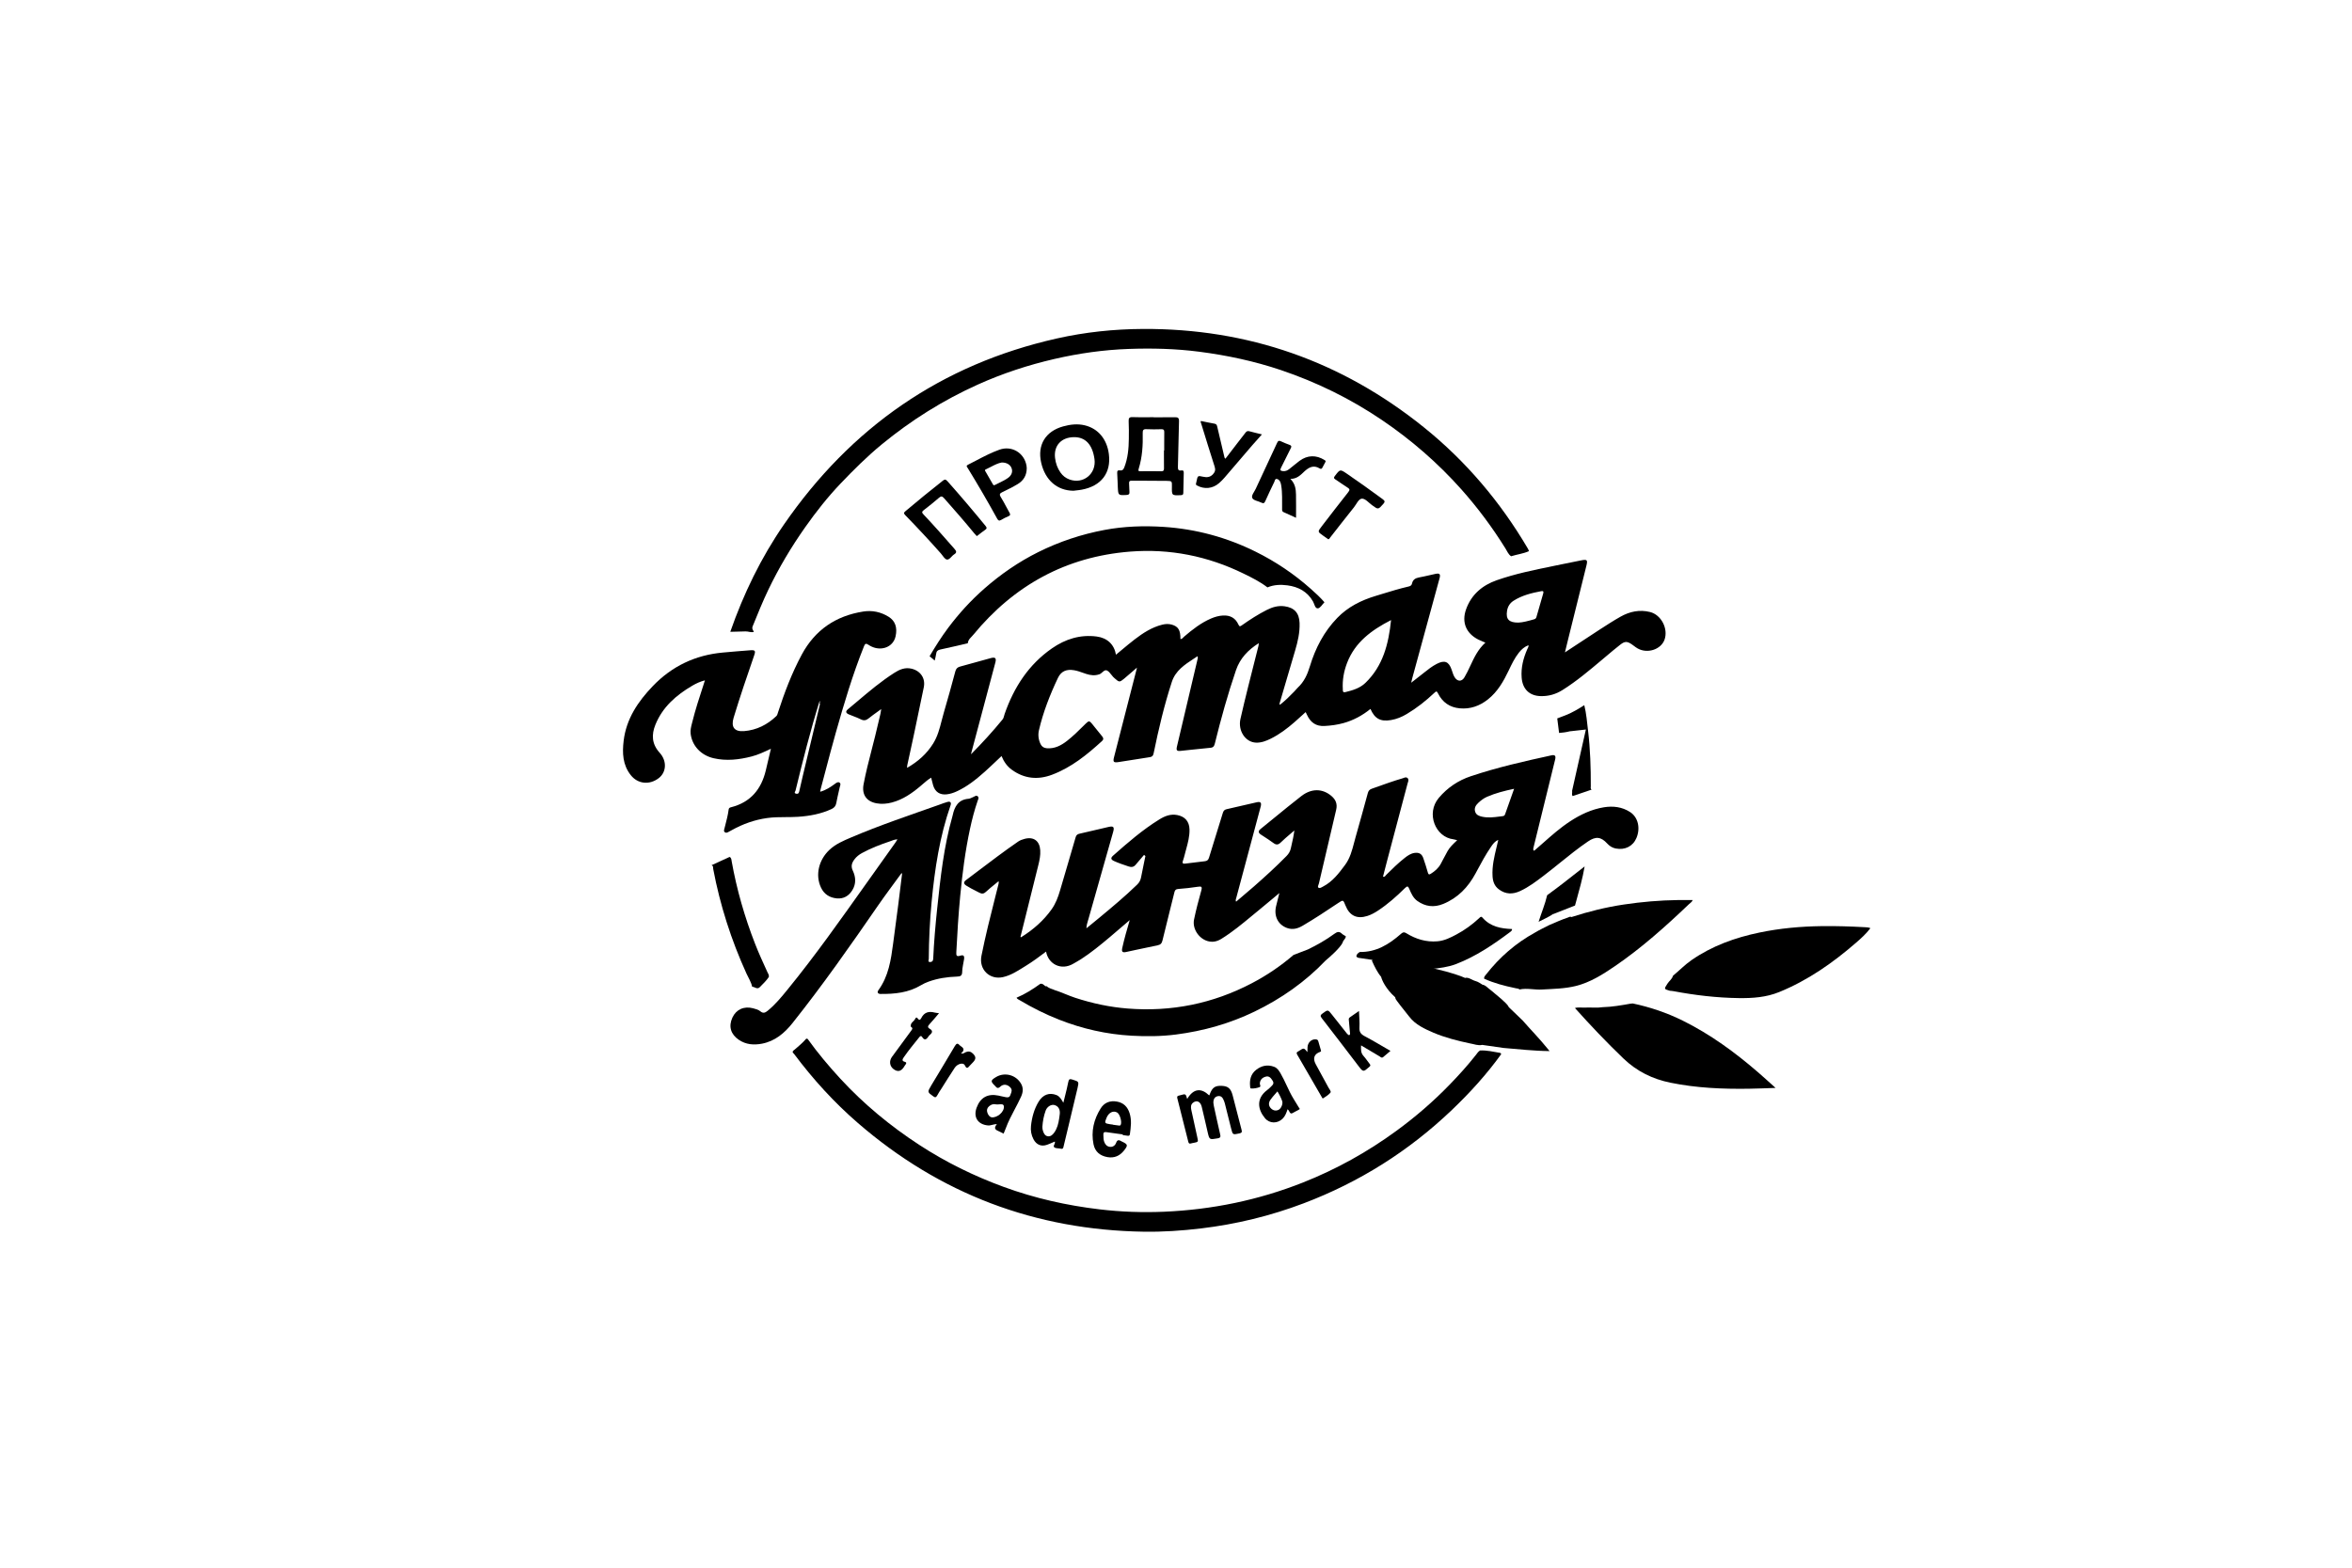 <svg fill="none" viewBox="0 0 336 224" xmlns="http://www.w3.org/2000/svg"><g fill="#000"><path d="m107.698 90.282c-.404.137-.788-.079-1.189-.063-.727.03-1.455.038-2.183.057 1.897-5.439 4.391-10.586 7.664-15.329 9.576-13.879 22.489-22.876 38.985-26.584 4.047-.91 8.152-1.34 12.301-1.362 15.019-.076 28.386 4.614 40.089 14.018 6.044 4.856 10.98 10.696 14.912 17.383.064.108.1.232.149.348-.815.366-1.709.463-2.553.73-.4-.269-.563-.718-.801-1.101-1.861-2.997-3.958-5.818-6.301-8.45-3.366-3.78-7.159-7.075-11.35-9.914-4.487-3.04-9.305-5.404-14.433-7.136-3.794-1.279-7.69-2.108-11.661-2.623-3.371-.437-6.753-.519-10.134-.397-3.551.128-7.068.626-10.537 1.426-3.776.87-7.442 2.075-10.976 3.667-4.953 2.234-9.517 5.093-13.715 8.545-2.099 1.727-4.021 3.638-5.89 5.6-1.846 1.937-3.503 4.043-5.046 6.232-1.998 2.837-3.768 5.811-5.27 8.942-.817 1.704-1.521 3.453-2.231 5.204-.153.372.053.554.17.808z"/><path d="m214.463 150.618c-2.086 2.893-4.473 5.52-7.048 7.978-6.158 5.879-13.222 10.325-21.176 13.34-4.738 1.797-9.627 2.988-14.661 3.589-2.713.324-5.433.509-8.161.468-15.49-.239-29.132-5.379-40.865-15.536-3.393-2.937-6.396-6.236-9.085-9.829-.066-.087-.145-.163-.218-.244-.049-.238.157-.31.285-.423.506-.449 1.038-.868 1.489-1.377.087-.097.175-.262.358-.133 1.433 1.999 3.007 3.875 4.674 5.684 3.349 3.632 7.124 6.748 11.25 9.441 3.788 2.472 7.822 4.457 12.072 6.012 4.444 1.628 9.023 2.658 13.712 3.212 3.058.362 6.134.471 9.206.339 6.838-.293 13.466-1.65 19.841-4.174 4.776-1.891 9.229-4.368 13.375-7.403 2.712-1.984 5.246-4.173 7.584-6.586 1.313-1.354 2.581-2.752 3.747-4.239.18-.229.333-.486.596-.638.965-.049 1.897.183 2.837.337.089.012.148.095.188.182z"/><path d="m216.405 141.176c-1.499-.312-2.976-.695-4.377-1.332-.058-.276.142-.442.282-.621 1.918-2.45 4.218-4.456 6.948-5.957.673-.402 1.377-.739 2.075-1.092.875-.369 1.739-.769 2.643-1.067.166-.055.325-.191.517-.073 2.439-.791 4.918-1.405 7.456-1.786 2.573-.386 5.157-.609 7.758-.644.689-.01 1.379-.002 2.108-.002-.104.284-.355.42-.54.597-3.343 3.188-6.779 6.265-10.604 8.873-1.727 1.177-3.498 2.301-5.554 2.811-1.569.389-3.188.412-4.795.502-1.079.078-2.158-.234-3.239-.006-.192-.179-.456-.122-.678-.203z"/><path d="m238.542 141.565c-.851-.252-.828-.239-.346-.999.25-.395.672-.666.8-1.142.889-.734 1.688-1.569 2.639-2.23 2.939-2.041 6.226-3.22 9.694-3.942 2.945-.614 5.928-.883 8.937-.922 2.052-.028 4.096.042 6.144.154.253.014.509.011.789.14-.607.806-1.34 1.461-2.082 2.104-3.311 2.869-6.863 5.359-10.951 7.023-1.86.757-3.79.888-5.761.862-3.137-.041-6.238-.406-9.317-.986-.18-.036-.365-.043-.546-.062z"/><path d="m228.973 143.91c1.337-.035 2.65-.269 3.961-.5.106-.018.216-.019.324-.03 2.478.524 4.857 1.328 7.13 2.453 3.95 1.954 7.471 4.533 10.791 7.405.796.688 1.57 1.4 2.474 2.209-1.391.044-2.608.1-3.826.117-3.756.054-7.495-.105-11.192-.862-2.57-.527-4.802-1.622-6.724-3.466-2.407-2.31-4.697-4.722-6.919-7.204.477-.144.965-.04 1.446-.064.843-.043 1.692.074 2.535-.058z"/><path d="m210.788 140.178c-.509-.138-1.023-.594-1.486-.444-1.234-.578-5.562-1.934-13.002-2.734-.069.06-.3.076-.3.3.331.748.771 1.65 1.302 2.27.11.477.666 1.73 2.014 2.93.015.235.164.4.292.577.537.74 1.134 1.43 1.688 2.157.451.592 1.007 1.054 1.645 1.425.6.349 1.227.647 1.867.914 1.674.699 3.424 1.142 5.192 1.517.581.088 1.142.352 1.75.211l3.034.435c2.157.171 4.309.431 6.582.449-.152-.188-.242-.296-.329-.404-1.113-1.382-2.362-2.645-3.526-3.98l-1.961-1.886c-.245-.498-.707-.798-1.08-1.18-.609-.49-1.182-1.021-1.802-1.493-.27-.205-.496-.49-.866-.533-.326-.2-.639-.43-1.014-.531z"/><path d="m109.833 139.597c-.366.542-.834.992-1.292 1.453-.382.385-.722-.067-1.085-.052-.148-.682-.532-1.264-.816-1.888-2.179-4.789-3.772-9.762-4.751-14.934-.035-.186.049-.466-.25-.545.864-.396 1.727-.793 2.59-1.188.262.124.253.388.294.612.723 4.046 1.854 7.976 3.346 11.801.532 1.364 1.142 2.692 1.75 4.023.104.228.276.438.214.718z"/><path d="m227.377 112.825c-.901.307-1.802.614-2.703.921-.21-.229-.021-.506-.088-.752.651-2.897 1.303-5.796 1.968-8.755-.808.09-1.562.174-2.315.256-.366-.429-.238-.977-.343-1.468-.061-.284-.098-.574-.167-.858.918-.374 1.767-.878 2.599-1.411.301 1.209.395 2.449.542 3.679.311 2.62.396 5.251.388 7.886.002.171-.08.375.119.502z"/><path d="m224.999 129.39c-1.058.415-2.117.832-3.175 1.247-.136-.42.088-.785.209-1.153.318-.983.57-1.984.873-2.972 1.157-.904 2.313-1.809 3.47-2.713-.289 1.719-.773 3.389-1.231 5.066-.048.175-.097.349-.146.525z"/><path d="m181.065 83.931c-1.047-.809-2.227-1.394-3.407-1.971-5.125-2.508-10.553-3.592-16.225-3.143-9.159.725-16.586 4.829-22.406 11.903-.296.36-.73.653-.768 1.189-1.305.302-2.606.621-3.917.895-.384.079-.565.235-.606.621-.032.302-.127.597-.208.96-.268-.229-.498-.424-.728-.621.817-1.385 1.674-2.744 2.637-4.034 1.537-2.056 3.256-3.937 5.186-5.63 2.348-2.059 4.896-3.817 7.692-5.209 3.009-1.499 6.172-2.551 9.474-3.171 2.799-.527 5.639-.618 8.464-.434 4.596.301 8.985 1.492 13.12 3.54 2.86 1.417 5.49 3.185 7.88 5.311.684.609 1.36 1.22 1.953 1.919-.31.308-.601.841-.933.869-.42.035-.491-.617-.694-.973-.814-1.434-2.107-2.107-3.659-2.314-.955-.127-1.932-.099-2.855.292z"/><path d="m222.726 104.728c-.087-.692-.175-1.385-.262-2.077.422-.16.845-.32 1.268-.482.264.012.247.223.27.394.084.644.16 1.288.24 1.932-.499.13-1.005.193-1.516.233z"/><path d="m203.888 138.368c-.307-.001-1.328 1.223-.888.632-.343-1.017-.607.605-1-.531-.556.794-1.011-.182-1.5.531-.668.974-.902-.923-1.939-1.487-.318-.172-.77.207-1.061-.013-.192-.144-.352-.235-.5 0-.117.189-.092-.216-.358-.257-.864-.133-1.73-.252-2.594-.388-.098-.015-.183-.105-.275-.161-.003-.348.229-.522.496-.669 2.331.037 4.157-1.092 5.829-2.556.271-.238.428-.354.817-.116 1.351.829 2.817 1.287 4.433 1.147.996-.086 1.857-.521 2.712-.976 1.186-.629 2.261-1.418 3.245-2.331.148-.137.267-.319.482-.072 1.118 1.287 2.624 1.568 4.217 1.622.021.219-.138.328-.282.436-2.407 1.806-4.889 3.481-7.718 4.574-1.159.447-2.377.573-3.593.716-.177.023-.368.032-.523-.101z"/><path d="m219.799 131.712c.395-1.271.924-2.496 1.223-3.799.628-.467 1.254-.934 1.883-1.401.192.165.051.339.004.499-.357 1.209-.722 2.417-1.085 3.624-.641.425-1.348.724-2.025 1.077z"/><path d="m139.544 76.603c-.129-.142-.257-.269-.371-.408-1.394-1.702-2.842-3.354-4.299-5.001-.264-.298-.419-.344-.735-.067-.703.615-1.434 1.195-2.175 1.765-.298.229-.278.36-.026.624 1.512 1.594 2.96 3.247 4.408 4.901.282.322.386.536-.042.8-.369.228-.651.788-1.029.734-.324-.046-.586-.556-.863-.87-1.65-1.867-3.351-3.687-5.089-5.472-.256-.263-.207-.369.037-.577 1.75-1.476 3.521-2.927 5.322-4.34.269-.212.416-.22.657.052 1.864 2.093 3.677 4.231 5.451 6.398.229.279.189.406-.082.588-.321.212-.615.463-.921.695-.072.057-.145.108-.243.179z"/><path d="m184.342 68.429c.691.693.784 1.458.8 2.23.025 1.096.006 2.194.006 3.325-.568-.256-1.179-.53-1.789-.811-.259-.119-.198-.366-.201-.58-.017-1.081.051-2.165-.13-3.238-.027-.162-.062-.325-.125-.475-.096-.231-.285-.421-.521-.447-.252-.028-.261.263-.34.429-.438.907-.874 1.814-1.282 2.733-.133.301-.259.38-.566.223-.436-.224-1.1-.296-1.285-.638-.197-.369.278-.888.48-1.33 1.009-2.194 2.048-4.374 3.054-6.569.144-.316.277-.353.562-.22.396.185.804.354 1.215.502.265.096.317.208.183.469-.476.928-.919 1.873-1.396 2.8-.174.337-.095.444.263.484.36.04.647-.086.912-.295.488-.385.96-.792 1.459-1.165 1.129-.843 2.396-.873 3.582-.121.128.081.206.131.115.29-.154.27-.298.546-.441.823-.092.174-.224.172-.366.086-.902-.554-1.588-.142-2.247.479-.514.49-1.021 1.014-1.942 1.015z"/><path d="m171.565 60.153c.643.13 1.297.275 1.958.389.285.049.325.244.377.461.331 1.406.665 2.812.994 4.218.026.107.03.218.166.322.552-.721 1.104-1.443 1.659-2.162.402-.522.818-1.034 1.211-1.563.154-.208.313-.264.561-.195.563.156 1.133.285 1.785.447-.478.537-.931 1.029-1.367 1.537-1.325 1.542-2.64 3.091-3.968 4.63-.25.29-.523.566-.812.815-.907.777-2.08.885-3.122.321-.136-.073-.194-.148-.141-.301.035-.102.049-.214.072-.321.163-.798.165-.803.945-.63.532.118.999.076 1.404-.363.306-.333.377-.641.235-1.079-.662-2.053-1.291-4.117-1.929-6.178-.03-.098-.123-.189-.028-.348z"/><path d="m189.761 77.06c-.256-.18-.512-.357-.765-.537-.768-.542-.776-.548-.198-1.296 1.262-1.64 2.521-3.282 3.806-4.904.25-.316.229-.454-.102-.658-.591-.365-1.148-.785-1.733-1.16-.244-.157-.256-.26-.073-.498.753-.982.739-.985 1.744-.301 1.725 1.174 3.414 2.397 5.097 3.629.317.232.332.379.075.669-.732.821-.717.828-1.607.177-.471-.344-.962-.942-1.431-.931-.491.012-.787.782-1.148 1.232-1.134 1.414-2.243 2.847-3.363 4.273-.088.113-.143.257-.302.305z"/><path d="m219.187 121.796c-.034.088-.127.187-.183.129-.116-.117-.04-.255.056-.368.028.089.012.199.127.239z"/><g clip-rule="evenodd" fill-rule="evenodd"><path d="m165.694 59.628c-.292-.001-.583-.003-.875-.003 0-.005 0-.009.001-.012-.29 0-.58.002-.871.004-.717.005-1.434.011-2.15-.017-.477-.018-.582.145-.561.589.04.841.032 1.687.023 2.53-.015 1.379-.136 2.742-.642 4.046-.122.318-.273.504-.632.444-.319-.052-.407.098-.386.405.027.399.041.798.055 1.197.009.26.018.52.03.78.058 1.191.06 1.191 1.225 1.133l.031-.002c.305-.015.432-.115.41-.424-.015-.229-.023-.459-.031-.689-.006-.192-.012-.383-.023-.574-.016-.263.094-.353.353-.351.64.005 1.28.005 1.919.006 1.044.001 2.089.002 3.133.02.726.014.726.053.714.809-.011.644-.016.965.141 1.119.16.156.488.14 1.147.114.272-.011.337-.101.34-.351.01-.936.03-1.87.062-2.804.009-.266-.037-.427-.346-.376-.441.073-.497-.148-.486-.536.03-1.024.051-2.048.072-3.073.024-1.138.047-2.276.083-3.414.015-.475-.149-.592-.59-.582-.715.017-1.43.014-2.146.011zm.582 5.441c.001-.236.002-.471.002-.707.012 0 .026 0 .039.002 0-.251-.001-.503-.002-.754-.002-.627-.005-1.254.008-1.881.007-.315-.103-.406-.407-.399-.711.018-1.426.034-2.137-.005-.451-.024-.545.142-.535.56.043 1.725-.059 3.44-.576 5.099-.109.351.035.35.253.348.014-0.0.029-0.0.044-0.0.212-.001.425-.002.637-.003.757-.004 1.513-.008 2.269.011.363.009.419-.142.413-.453-.012-.606-.01-1.212-.008-1.818z"/><path d="m148.738 66.103c.569 2.51 2.285 3.995 4.611 4.018.124-.016.248-.029.371-.043.276-.03.552-.061.823-.113 2.787-.517 4.215-2.406 3.864-5.096-.275-2.124-1.53-3.635-3.437-4.096-1.037-.25-2.063-.13-3.085.151-2.52.693-3.722 2.65-3.147 5.178zm7.616-.513c-.286-2.053-1.279-3.127-2.89-3.127-1.831-.002-2.953 1.198-2.742 2.968.088.751.333 1.461.776 2.088.326.463.751.8 1.283.992 1.982.719 3.866-.824 3.573-2.922z"/><path d="m145.394 69.164c.821-.493 1.277-1.24 1.283-2.261-.003-.033-.006-.07-.008-.109-.006-.089-.013-.19-.031-.289-.342-1.823-2.113-2.873-3.862-2.25-1.16.412-2.247.982-3.335 1.552-.386.202-.772.404-1.162.599-.271.136-.178.265-.087.393.018.025.036.049.051.074 1.451 2.373 2.855 4.774 4.195 7.212.151.273.279.391.587.202.324-.2.674-.371 1.027-.516.313-.13.297-.278.148-.537-.17-.295-.33-.596-.49-.897-.236-.442-.471-.884-.737-1.308-.256-.408-.128-.543.236-.719.741-.357 1.48-.722 2.185-1.145zm-.863-2.214c-.168-.522-.669-.867-1.412-.867-.522.083-1.041.352-1.578.631-.241.125-.485.251-.734.364-.16.073-.093.178-.034.27.01.016.021.032.029.047.224.391.449.78.674 1.17.112.195.224.39.337.584.003.006.006.011.009.017.071.123.13.227.319.127.203-.11.412-.211.62-.312.431-.209.863-.419 1.253-.702.492-.359.674-.844.517-1.33z"/></g><path d="m117.198 100.667c-.035-.075-.07-.152-.106-.226.088-.465.221-.915.419-1.344.065.017.07.079.099.125-.137.481-.275.964-.412 1.445z"/><path d="m117.611 99.221c-.033-.041-.067-.082-.099-.125.015-.215.086-.412.223-.673.079.339-.078.56-.124.798z"/><path d="m117.709 98.39c.099-.273.143-.394.2-.55.093.202.027.322-.2.55z"/><path d="m149.715 141.067c-.1-.043-.143-.221-.302-.127-.266-.12-.436-.462-.805-.362-1.065.77-2.17 1.469-3.387 1.981.096.198.297.265.467.366 1.795 1.072 3.658 2.003 5.605 2.769 3.332 1.312 6.79 2.092 10.352 2.293 2.113.121 4.238.103 6.355-.169 3.918-.504 7.666-1.559 11.224-3.279 3.808-1.842 7.228-4.235 10.156-7.302.66-.541 2.068-1.807 2.425-2.544.052-.366.47-.539.447-.921-.185-.116-.395-.206-.547-.355-.383-.376-.695-.274-1.09.017-1.182.868-2.453 1.59-3.775 2.23l-2.044.78c-1.846 1.589-3.831 2.928-5.957 4.043-5.572 2.92-11.5 4.116-17.773 3.616-2.552-.203-5.026-.737-7.455-1.529-1.01-.33-1.966-.8-2.981-1.116-.122-.061-.246-.115-.378-.145-.188-.061-.365-.148-.537-.246z"/><path d="m128.778 124.774c-1.125 1.549-2.282 3.074-3.369 4.65-3.921 5.688-7.886 11.345-12.189 16.752-1.136 1.427-2.497 2.592-4.365 2.95-1.164.222-2.295.14-3.318-.558-1.151-.786-1.481-1.914-.912-3.16.535-1.171 1.668-1.685 2.962-1.339.37.099.759.197 1.053.445.391.326.688.181 1.013-.081 1.091-.883 1.974-1.962 2.853-3.04 3.988-4.887 7.613-10.044 11.267-15.181 1.38-1.941 2.762-3.881 4.142-5.821.093-.132.175-.269.297-.46-.431.002-.75.174-1.079.284-1.371.458-2.717.977-3.991 1.67-.424.231-.793.521-1.084.912-.372.499-.533.971-.229 1.61.435.913.49 1.881-.07 2.791-.501.817-1.241 1.255-2.204 1.168-1.034-.093-1.831-.591-2.282-1.566-.823-1.778-.32-3.915 1.21-5.364.891-.842 1.985-1.299 3.075-1.765 4.136-1.769 8.403-3.19 12.639-4.694.379-.134.753-.289 1.142-.391.431-.113.597.072.454.486-1.555 4.458-2.256 9.082-2.703 13.756-.259 2.721-.393 5.448-.408 8.18-.002.156-.173.445.17.451.278.004.447-.127.462-.47.107-2.381.313-4.755.563-7.124.472-4.462.954-8.923 2.192-13.261.01-.035.018-.071.026-.106.27-1.265.811-2.257 2.283-2.368.226-.017.441-.173.665-.251.209-.073.413-.314.646-.084.198.197.044.422-.023.619-.454 1.317-.803 2.661-1.096 4.022-.683 3.174-1.093 6.388-1.401 9.617-.253 2.664-.42 5.334-.553 8.006-.024.475.037.662.575.49.456-.147.602.03.53.516-.087.597-.257 1.191-.265 1.789-.008.596-.277.67-.773.686-1.376.044-2.73.252-4.033.722-.378.136-.74.304-1.089.513-1.779 1.07-3.753 1.262-5.768 1.245-.387-.003-.525-.239-.308-.535 1.454-1.991 1.794-4.329 2.105-6.677.246-1.851.494-3.702.733-5.554.191-1.48.366-2.963.549-4.445-.03-.009-.062-.023-.094-.035z"/><path d="m219.168 121.563c-.033.089-.126.188-.183.13-.115-.118-.039-.255.057-.368.027.088.012.198.126.238z"/><g clip-rule="evenodd" fill-rule="evenodd"><path d="m143.212 102.812c-1.411 1.73-2.924 3.373-4.492 4.959.016-.07.03-.14.041-.214 1.145-4.294 2.29-8.589 3.431-12.883.171-.64-.007-.815-.654-.64-.656.179-1.312.361-1.967.544-.805.224-1.61.448-2.417.665-.375.102-.573.296-.678.687-.526 1.962-1.063 3.921-1.637 5.867-.112.38-.211.764-.31 1.148-.292 1.139-.585 2.278-1.222 3.299-.921 1.475-2.171 2.582-3.725 3.472.004-.059.005-.109.006-.152.002-.081.004-.139.016-.196.115-.532.231-1.064.348-1.596.189-.862.377-1.724.56-2.587l.077-.362c.467-2.206.934-4.414 1.382-6.624.264-1.298-.485-2.356-1.762-2.655-.928-.217-1.695.117-2.431.586-1.894 1.204-3.601 2.647-5.309 4.09-.447.377-.894.755-1.344 1.128-.361.3-.305.539.133.726.212.09.427.172.642.255.366.14.731.28 1.079.456.451.229.776.137 1.143-.16.373-.304.764-.585 1.189-.89.184-.133.375-.27.573-.416-.017.112-.03.207-.042.291-.02.141-.035.252-.06.36-.048.207-.097.414-.145.622-.206.878-.411 1.757-.629 2.633-.148.593-.301 1.186-.453 1.779-.432 1.674-.863 3.349-1.186 5.049-.28 1.475.402 2.471 1.872 2.732.73.129 1.456.067 2.174-.122 1.581-.419 2.878-1.323 4.102-2.362.093-.08.186-.16.279-.24.386-.335.775-.673 1.229-.945.03.122.059.24.087.355.062.257.121.5.192.74.278.945.966 1.398 1.951 1.287.494-.057.963-.211 1.414-.419 1.5-.688 2.773-1.705 3.991-2.792.563-.502 1.109-1.021 1.662-1.546.25-.237.5-.475.754-.713.327.798.796 1.473 1.481 1.966 1.777 1.282 3.712 1.466 5.731.705 2.761-1.038 5.003-2.861 7.148-4.822.241-.222.212-.426.014-.666-.365-.439-.722-.886-1.079-1.333-.112-.141-.223-.281-.336-.421-.39-.487-.492-.498-.943-.052-.091.09-.182.18-.273.27-.767.762-1.534 1.523-2.39 2.188-.842.653-1.749 1.134-2.868 1.052-.425-.032-.718-.206-.907-.594-.311-.638-.385-1.327-.233-1.986.602-2.594 1.573-5.066 2.71-7.466.468-.985 1.246-1.285 2.322-1.101.433.074.842.218 1.251.363.158.056.316.112.476.164.621.202 1.239.272 1.88.047.154-.054.291-.175.423-.291.203-.179.395-.348.627-.257.255.1.45.351.646.603.087.112.174.225.267.324.061.065.127.122.193.18.016.015.033.029.05.044.605.54.679.556 1.295.05.418-.343.825-.7 1.254-1.075.196-.172.397-.349.606-.529-.011.048-.02.09-.028.126-.023.102-.037.166-.054.23-.532 2.074-1.065 4.147-1.597 6.221-.532 2.072-1.064 4.144-1.595 6.217-.173.675-.07.809.617.707.831-.124 1.661-.257 2.491-.39.669-.108 1.338-.215 2.008-.317.336-.052.469-.197.541-.548.705-3.443 1.51-6.863 2.6-10.204.524-1.607 1.831-2.463 3.15-3.327.173-.113.346-.227.518-.342.071.186.04.3.012.406-.006.019-.011.037-.015.056-.27 1.146-.541 2.292-.811 3.438-.709 3.003-1.417 6.006-2.124 9.009-.126.539-.009.671.532.614.482-.05.964-.102 1.445-.154.937-.102 1.873-.203 2.812-.287.416-.038.536-.235.626-.603.871-3.536 1.846-7.041 3.021-10.488.577-1.687 1.722-2.892 3.257-3.858-.008.064-.012.119-.016.168-.007.086-.012.153-.029.218-.189.753-.38 1.506-.571 2.258-.3 1.179-.599 2.358-.892 3.538-.383 1.544-.761 3.088-1.111 4.639-.383 1.69.699 3.332 2.218 3.393.753.03 1.439-.235 2.099-.561 1.257-.619 2.364-1.461 3.416-2.378.358-.313.711-.634 1.069-.96.169-.154.339-.309.512-.465l.019.04c.075.152.127.258.176.363.494 1.066 1.264 1.648 2.5 1.582.919-.049 1.818-.166 2.703-.412 1.428-.397 2.705-1.087 3.861-2.023.617 1.414 1.45 1.844 2.936 1.589.808-.137 1.543-.442 2.239-.858 1.439-.856 2.744-1.89 3.959-3.036.253-.238.34-.273.514.079.632 1.281 1.681 2.008 3.104 2.139 1.513.14 2.847-.34 4.029-1.276 1.39-1.101 2.236-2.594 2.98-4.159.416-.876.834-1.754 1.443-2.521.365-.458.788-.846 1.368-1.063.029.19-.045.329-.116.462-.022.042-.044.083-.063.126-.561 1.293-.904 2.62-.794 4.052.125 1.623 1.099 2.594 2.723 2.634 1.128.028 2.158-.267 3.12-.873 1.998-1.258 3.796-2.772 5.596-4.287l.151-.127c.15-.126.299-.252.448-.377.677-.572 1.354-1.143 2.051-1.688.66-.516.998-.495 1.683-.018.091.063.18.13.269.197.175.131.35.263.54.368 1.409.783 3.343.133 3.834-1.276.543-1.562-.477-3.536-2.075-3.936-1.492-.372-2.913-.072-4.229.673-1.001.568-1.971 1.194-2.939 1.82-1.128.731-2.249 1.47-3.401 2.229-.522.344-1.051.693-1.589 1.047.052-.217.103-.425.152-.628.12-.496.231-.957.346-1.417.342-1.38.685-2.759 1.028-4.139.514-2.066 1.027-4.132 1.539-6.198.207-.837.108-.936-.756-.765-.896.177-1.793.357-2.687.543-.448.093-.896.185-1.344.276-2.704.552-5.408 1.104-8.018 2.017-2.062.721-3.634 2.049-4.386 4.163-.66 1.855.011 3.435 1.758 4.321.213.107.433.198.664.293.111.045.224.092.339.142-1.03.922-1.599 2.11-2.154 3.308-.26.563-.529 1.13-.847 1.661-.377.627-.994.605-1.388-.02-.167-.266-.263-.564-.36-.861-.022-.069-.045-.138-.068-.206-.405-1.191-1.004-1.429-2.136-.847-.665.343-1.248.806-1.83 1.269-.048.038-.097.077-.145.116-.359.284-.721.565-1.12.876-.176.137-.359.279-.552.429.025-.107.047-.2.066-.282.044-.187.076-.322.112-.455.567-2.075 1.134-4.151 1.701-6.226.725-2.653 1.449-5.306 2.174-7.96.161-.591.011-.754-.578-.629-.289.061-.578.127-.867.194-.495.113-.99.227-1.49.316-.522.095-.884.324-.997.86-.059.275-.23.376-.49.435-1.267.291-2.509.672-3.751 1.052-.313.096-.625.191-.938.286-2.081.627-3.973 1.566-5.51 3.156-1.904 1.97-3.126 4.333-3.907 6.917-.353 1.169-.826 2.208-1.725 3.038-.099.091-.187.195-.275.299-.066.078-.133.157-.204.23-.66.681-1.326 1.355-2.093 1.935-.062-.132-.028-.233.006-.333.007-.021.014-.042.02-.064.3-1.018.599-2.038.898-3.057.422-1.438.844-2.876 1.27-4.313.382-1.288.683-2.586.634-3.942-.052-1.426-.759-2.191-2.146-2.38-.915-.124-1.738.119-2.534.522-1.244.63-2.413 1.383-3.55 2.186-.009.006-.018.013-.027.019-.203.144-.326.23-.481-.117-.421-.94-1.183-1.348-2.21-1.29-.595.034-1.153.195-1.692.426-1.449.62-2.67 1.582-3.856 2.595-.04.034-.076.074-.114.115-.107.116-.217.236-.409.224.01-1.261-.297-1.786-1.234-2.058-.445-.128-.906-.107-1.357.005-1.489.369-2.747 1.186-3.942 2.102-.628.481-1.235.989-1.848 1.501-.275.23-.551.461-.83.691-.25-1.475-1.254-2.405-2.754-2.6-2.355-.307-4.475.366-6.378 1.684-3.343 2.316-5.439 5.568-6.765 9.364-.028.082-.051.166-.073.251-.053.199-.106.399-.241.564zm72.075-15.501c-.175 1.145.255 1.663 1.634 1.65.624-.024 1.435-.24 2.241-.473.168-.049.276-.137.328-.324.314-1.125.642-2.247.969-3.369.077-.263.022-.38-.275-.325-1.386.26-2.749.595-3.958 1.365-.536.342-.841.835-.939 1.476zm-20.233 10.27c2.51-2.418 3.315-5.545 3.669-8.981-2.788 1.434-5.137 3.148-6.281 6.114-.468 1.212-.689 2.466-.612 3.765.001.027.002.054.002.083v0.0 0c.004.201.008.419.366.331 1.039-.254 2.066-.551 2.856-1.312z"/><path d="m220.384 120.497c-.403.358-.807.715-1.216 1.066-.223.029-.184-.083-.143-.201.005-.013.009-.027.014-.04.002-.018.003-.036.004-.055.003-.036.005-.073.014-.109l.017-.067c1.029-4.186 2.059-8.373 3.087-12.56.131-.528-.023-.713-.534-.601-3.873.843-7.741 1.719-11.506 2.98-1.806.604-3.338 1.63-4.579 3.098-1.872 2.215-.485 5.628 2.111 5.92.106.011.21.041.329.076.057.017.118.035.185.052-.045.043-.09.086-.135.129-.47.446-.919.872-1.227 1.41-.223.389-.431.788-.639 1.186-.115.218-.229.437-.345.654-.331.615-.84 1.05-1.424 1.416-.246.155-.335.115-.415-.16-.204-.702-.417-1.404-.661-2.093-.215-.603-.609-.815-1.243-.727-.547.077-.983.382-1.402.712-.938.737-1.787 1.571-2.633 2.41-.028.029-.054.062-.081.096-.094.119-.194.245-.393.176.067-.257.133-.514.198-.771.152-.59.302-1.177.458-1.763.411-1.556.824-3.112 1.237-4.668.539-2.033 1.078-4.065 1.615-6.098.013-.049.029-.099.046-.15.072-.216.147-.444-.039-.632-.172-.174-.381-.095-.577-.021-.051.019-.1.038-.148.052-1.309.383-2.594.843-3.878 1.303-.179.064-.357.128-.535.191-.311.11-.461.306-.546.62-.572 2.099-1.151 4.198-1.747 6.292-.073.258-.141.517-.209.777-.293 1.119-.586 2.238-1.299 3.2-.887 1.195-1.783 2.38-3.146 3.083-.032.017-.066.035-.1.054-.185.103-.398.221-.551.104-.126-.097-.058-.268.007-.432.024-.063.049-.124.062-.179.812-3.511 1.631-7.021 2.465-10.528.192-.811-.058-1.433-.668-1.954-1.271-1.087-2.851-1.128-4.319.012-1.315 1.023-2.606 2.078-3.896 3.133-.638.522-1.276 1.044-1.918 1.562-.387.313-.32.561.063.812.111.072.222.144.334.216.488.316.977.632 1.443.978.398.294.679.275 1.041-.08.434-.424.896-.818 1.359-1.213.195-.167.39-.334.583-.503-.085.728-.241 1.407-.396 2.081-.037.164-.075.327-.111.49-.095.429-.301.764-.607 1.077-1.488 1.52-3.059 2.948-4.655 4.349-.573.502-1.155.994-1.741 1.49-.269.228-.539.457-.81.687-.095-.183-.05-.315-.008-.439.009-.028.019-.056.027-.085 1.163-4.344 2.326-8.691 3.487-13.037.159-.594 0-.768-.585-.635-.713.161-1.425.326-2.136.491-.712.165-1.424.33-2.137.492-.297.067-.447.215-.54.523-.304 1.004-.617 2.005-.93 3.007-.352 1.128-.704 2.256-1.045 3.387-.102.342-.27.479-.592.518-.926.108-1.853.219-2.779.337-.329.043-.497-.006-.358-.4.108-.303.188-.616.269-.928.024-.095.049-.191.074-.286.038-.143.077-.286.116-.429.253-.933.507-1.864.48-2.851-.032-1.136-.654-1.836-1.756-2.043-.957-.18-1.767.143-2.544.623-2.395 1.478-4.512 3.314-6.611 5.174-.377.332-.334.564.123.772.664.301 1.353.531 2.044.762l.063.021c.402.135.712.077.981-.239.262-.307.522-.613.783-.92.141-.166.282-.333.423-.499.033.028.065.056.098.084.032.027.065.055.097.083-.063.307-.127.613-.192.92-.149.708-.298 1.415-.43 2.127-.077.417-.257.74-.559 1.034-1.723 1.673-3.566 3.209-5.412 4.741-.407.338-.816.672-1.246 1.022-.192.156-.388.315-.589.479.015-.416.117-.751.215-1.073.025-.08.049-.16.072-.24.723-2.561 1.45-5.121 2.177-7.682.452-1.591.904-3.182 1.355-4.774.202-.716.047-.879-.673-.711-.449.104-.899.21-1.348.316-.919.216-1.839.432-2.76.641-.293.067-.477.174-.57.493-.465 1.611-.939 3.219-1.413 4.827-.276.936-.552 1.872-.826 2.809-.279.955-.627 1.875-1.208 2.692-1.143 1.606-2.599 2.873-4.256 3.92-.007.005-.014.01-.023.016-.044.031-.104.073-.164-.008.2-.804.4-1.608.601-2.411.652-2.618 1.304-5.236 1.954-7.854.172-.693.318-1.391.271-2.116-.085-1.344-.951-1.973-2.246-1.622-.318.087-.631.193-.905.382-1.972 1.358-3.88 2.803-5.787 4.248-.559.424-1.119.848-1.679 1.269-.371.281-.318.539.045.774.439.285.904.521 1.369.756.171.087.342.174.512.263.36.189.615.168.924-.119.396-.368.815-.709 1.251-1.063.187-.152.377-.307.569-.467.036.242-.007.401-.048.551-.007.027-.015.055-.022.083-.134.534-.269 1.069-.404 1.603-.708 2.8-1.417 5.601-1.98 8.436-.384 1.936 1.165 3.464 3.079 3.035 1.059-.238 1.966-.804 2.871-1.369.136-.085.272-.17.408-.254.994-.609 1.927-1.308 2.875-2.023.319 1.791 2.159 2.764 3.913 1.719.124-.073.25-.144.375-.215.225-.128.449-.255.667-.395 1.464-.945 2.812-2.049 4.143-3.17.633-.532 1.261-1.072 1.923-1.642.302-.259.611-.525.931-.799-.412 1.403-.779 2.681-1.065 3.979-.118.542.02.694.543.583.461-.099.922-.199 1.382-.299 1.04-.225 2.079-.451 3.123-.658.421-.084.596-.278.695-.69.337-1.401.686-2.798 1.035-4.195.223-.892.446-1.784.666-2.677.073-.298.172-.458.525-.486.948-.071 1.894-.174 2.835-.319.5-.076.64-.021.488.527-.383 1.374-.75 2.756-1.038 4.151-.269 1.292.658 2.704 1.916 3.079.712.213 1.364.074 1.989-.314 1.552-.962 2.953-2.121 4.353-3.28.363-.3.726-.6 1.091-.897.627-.51 1.246-1.029 1.907-1.584.301-.253.611-.513.934-.782-.064.257-.125.494-.183.719-.111.432-.21.815-.297 1.201-.316 1.406.302 2.606 1.567 3.069.808.296 1.534.09 2.246-.327 1.722-1.009 3.384-2.114 5.044-3.221.37-.247.554-.372.687-.331.132.041.214.248.378.665.575 1.457 1.627 1.968 3.11 1.502.563-.177 1.075-.464 1.564-.787 1.396-.926 2.642-2.032 3.828-3.206.349-.344.453-.251.616.129l.003.007c.273.636.551 1.282 1.143 1.705 1.149.82 2.384.965 3.691.432 2.097-.855 3.564-2.388 4.622-4.351.068-.126.136-.253.203-.379.626-1.165 1.251-2.329 2.001-3.421.011-.016.021-.031.032-.047.25-.364.508-.739 1.015-.953-.033.138-.061.263-.089.38-.034.151-.066.289-.1.428-.017.07-.034.141-.051.212-.332 1.37-.664 2.742-.577 4.174.046.739.256 1.38.89 1.861.977.74 1.99.74 3.048.253 1.234-.568 2.309-1.387 3.381-2.204l.016-.013c.771-.587 1.525-1.196 2.279-1.804 1.313-1.059 2.626-2.118 4.023-3.067 1.112-.754 1.854-.678 2.747.299.333.362.726.612 1.209.707 1.334.259 2.47-.318 2.965-1.505.59-1.411.233-2.956-.899-3.695-1.144-.747-2.435-.901-3.746-.689-1.757.286-3.343 1.032-4.827 2.003-1.411.922-2.666 2.034-3.922 3.145zm-4.497-6.622c.135-.382.273-.77.414-1.168-1.392.293-2.657.617-3.864 1.142-.47.204-.879.517-1.254.87-.367.345-.611.745-.445 1.266.154.48.584.624 1.022.717.84.18 1.671.072 2.503-.035.145-.019.289-.038.434-.055.207-.024.272-.144.329-.305.283-.801.566-1.6.861-2.432z"/><path d="m119.258 112.015c-.621.452-1.253.884-2.089 1.113.01-.062.017-.11.023-.151.009-.064.015-.108.026-.151.225-.842.447-1.684.669-2.527.491-1.863.982-3.727 1.505-5.581 1.177-4.171 2.413-8.325 4.027-12.356.151-.379.261-.487.639-.234.588.396 1.261.597 1.976.51.984-.121 1.71-.795 1.908-1.718.272-1.256-.044-2.2-.998-2.794-1.112-.69-2.34-.95-3.631-.745-3.918.621-6.874 2.618-8.775 6.151-1.419 2.64-2.472 5.423-3.395 8.263-.011.035-.022.071-.032.107-.045.154-.089.306-.218.429-1.289 1.227-2.811 1.989-4.585 2.134-1.406.114-1.907-.582-1.502-1.924.906-2.994 1.918-5.952 2.938-8.908.219-.635.13-.769-.535-.721-1.314.095-2.625.211-3.938.328-3.933.354-7.285 1.945-10.018 4.798-2.116 2.208-3.787 4.676-4.16 7.809-.207 1.737-.148 3.446 1.023 4.917 1.002 1.261 2.672 1.442 4.005.408 1.076-.835 1.188-2.434.117-3.614-1.13-1.244-1.192-2.578-.604-4.022 1.03-2.53 2.973-4.217 5.262-5.558.543-.318 1.116-.591 1.807-.766-.021.064-.04.124-.058.181-.053.167-.096.304-.142.442l-.006.018c-.585 1.785-1.169 3.568-1.619 5.393-.013.053-.027.106-.04.16-.116.458-.233.92-.179 1.406.189 1.72 1.461 3.11 3.294 3.53 1.826.418 3.635.207 5.427-.255.916-.237 1.773-.64 2.707-1.08l.041-.02c-.113.481-.222.941-.328 1.391-.135.577-.267 1.135-.399 1.693-.639 2.696-2.171 4.554-4.927 5.263h-.002c-.179.046-.349.089-.379.326-.101.788-.3 1.554-.499 2.32-.045.172-.09.345-.134.517-.035.137-.071.29.071.405.152.123.309.087.461.009.196-.1.388-.205.58-.312 1.564-.871 3.219-1.458 5.001-1.711.887-.127 1.776-.131 2.664-.135.592-.003 1.184-.006 1.775-.045 1.653-.109 3.262-.406 4.781-1.109.384-.178.594-.429.674-.847.107-.575.237-1.145.367-1.715.041-.18.082-.359.122-.538.011-.048.026-.097.041-.147.059-.193.12-.396-.05-.52-.221-.163-.451.006-.656.156-.011.009-.022.017-.033.025zm-2.665-9.133c.196-.816.392-1.632.587-2.448.001-.004.003-.007.004-.011.045-.111.088-.22-.111-.217-1.309 4.203-2.385 8.472-3.424 12.75-.007.031-.028.069-.05.109-.071.131-.157.287.148.346.296.058.378-.109.431-.347.168-.748.337-1.496.516-2.241.631-2.648 1.265-5.294 1.899-7.941z"/></g><path d="m192.87 147.726c-.061-.687-.123-1.372-.187-2.06-.014-.164.078-.254.202-.337.39-.267.776-.539 1.256-.873.03.847.11 1.618.066 2.38-.034.61.192.929.737 1.216 1.23.648 2.42 1.373 3.695 2.107-.366.31-.702.599-1.042.884-.213.179-.376-.021-.524-.108-.861-.499-1.711-1.015-2.634-1.565-.023.59-.05 1.078.353 1.517.322.351.576.762.877 1.134.143.178.119.269-.051.417-.872.764-.868.772-1.575-.154-1.733-2.264-3.455-4.538-5.208-6.789-.255-.328-.209-.459.094-.681.782-.569.767-.581 1.358.173.721.92 1.45 1.832 2.175 2.748.14.075.291.366.408-.009z"/><path d="m186.77 150.33c.008-.255.01-.477.02-.698.032-.671.571-1.181 1.18-1.122.169.016.303.063.356.263.118.432.248.859.373 1.288.031.112.051.182-.11.239-.85.299-1.077.917-.631 1.752.596 1.119 1.213 2.224 1.819 3.337.129.237.419.566.295.723-.269.339-.671.565-1.033.812-.12.082-.169-.09-.219-.175-1.168-2.015-2.329-4.035-3.5-6.047-.137-.237-.105-.373.14-.469.034-.013.062-.039.093-.059.715-.474.715-.474 1.217.156z"/><path d="m169.599 157.022c.952-1.601 2.082-1.517 3.113-.527.102.008.086-.082.106-.135.363-.977.769-1.258 1.749-1.207.881.046 1.273.388 1.529 1.367.424 1.629.833 3.261 1.264 4.888.084.313.073.462-.309.542-.942.198-.941.221-1.173-.696-.305-1.207-.599-2.417-.909-3.622-.058-.226-.153-.448-.263-.655-.15-.281-.405-.422-.733-.356-.311.063-.514.25-.593.558-.074.286-.035.567.027.847.295 1.347.582 2.694.897 4.036.081.348.08.518-.362.593-1.168.199-1.163.224-1.429-.922-.277-1.195-.543-2.394-.835-3.587-.183-.75-.704-.992-1.23-.598-.37.278-.339.676-.258 1.06.274 1.3.561 2.597.852 3.893.148.661.155.66-.494.794-.134.028-.275.038-.403.084-.25.088-.336-.026-.391-.245-.518-2.073-1.038-4.146-1.568-6.216-.063-.245.023-.34.248-.377.068-.012.133-.035.2-.053.749-.214.749-.214.965.534z"/><path d="m134.148 144.77c-.5.583-.914 1.096-1.36 1.572-.252.269-.312.457.025.651.451.258.423.55.028.872-.079.065-.152.149-.21.24-.28.437-.564.598-.888.078-.144-.231-.275-.164-.426.028-.745.936-1.511 1.851-2.195 2.842-.2.289-.333.548.128.663.246.061.278.2.101.412-.089.109-.16.238-.239.359-.41.623-.909.708-1.489.253-.533-.418-.629-1.136-.199-1.73.902-1.249 1.818-2.487 2.734-3.724.152-.205.298-.382-.004-.556-.014-.008-.033-.021-.036-.035-.101-.569.441-.717.616-1.109.081-.183.222-.288.371-.061.169.256.344.26.486-.027.448-.905 1.137-1.028 1.944-.816.169.047.349.052.613.088z"/><path d="m137.285 150.519c.331.096.496-.109.686-.188.391-.16.722-.085 1.017.21.465.462.461.784-.01 1.267-.146.151-.299.296-.437.457-.259.304-.444.524-.699-.037-.207-.458-1.058-.251-1.455.345-.652.979-1.271 1.988-1.904 2.985-.2.316-.419.619-.59.955-.177.346-.334.308-.584.127-.836-.6-.846-.592-.258-1.575 1.117-1.864 2.249-3.715 3.35-5.591.234-.397.411-.452.679-.131.036.043.083.07.129.1.404.268.7.557.076 1.076z"/><g clip-rule="evenodd" fill-rule="evenodd"><path d="m150.324 163.268c.12-.052.24-.104.361-.154.06.14-.007.286-.069.421-.072.157-.138.301.009.409.145.107.352.124.562.141.126.011.253.021.369.051.246.063.318-.046.366-.25.215-.896.43-1.792.646-2.688.458-1.905.916-3.809 1.364-5.715.219-.934.193-.942-.673-1.21-.016-.005-.033-.01-.05-.015-.361-.112-.513-.1-.596.336-.131.684-.302 1.362-.481 2.073-.074.293-.149.591-.223.898-.023-.038-.046-.076-.068-.113-.266-.447-.48-.808-.916-.983-1.002-.4-1.925-.084-2.551.948-.641 1.057-.956 2.232-1.089 3.45-.073.669.038 1.319.36 1.924.412.774 1.101 1.071 1.916.787.259-.09.511-.2.763-.31zm.257-1.406c.449-.608.622-1.315.729-2.045.009-.073.02-.146.031-.219.024-.157.047-.314.06-.47.054-.646-.236-1.099-.779-1.237-.461-.117-1.038.24-1.24.791-.272.741-.414 1.515-.469 2.3-.014.207.024.431.089.629.114.345.289.691.688.746.39.055.668-.194.891-.495z"/><path d="m143.168 161.876c.065.035.131.07.2.106.037-.09.075-.178.112-.264.071-.167.14-.328.2-.493.346-.95.816-1.84 1.285-2.73.314-.594.628-1.188.904-1.8.282-.625.347-1.229-.002-1.845-.714-1.263-2.339-1.699-3.577-.954-.785.472-.803.617-.156 1.248.005.004.009.008.014.012.009.008.018.017.026.026.224.291.41.388.745.069.429-.407 1.033-.3 1.426.142.283.319.166.617.046.924-.023.057-.046.115-.066.173-.122.354-.397.319-.656.279-.215-.034-.428-.085-.641-.136-.134-.032-.269-.064-.404-.092-1.522-.312-2.578.279-3.11 1.74-.495 1.357.189 2.395 1.625 2.528.21.02.404-.03.608-.082.203-.052.417-.107.666-.099-.562.654-.117.846.337 1.042.01.004.019.008.029.012.131.056.256.123.389.194zm-2.115-2.893c.117.335.301.604.614.666.776.095 1.839-.78 1.742-1.58-.04-.33-.361-.302-.691-.273-.171.015-.345.03-.484-.004-.351-.086-.666.046-.936.277-.286.247-.372.554-.245.914z"/><path d="m183.233 159.841c.373-.367.537-.831.704-1.343.035.034.061.057.08.075.024.022.039.036.054.052.046.053.081.123.116.193.101.203.202.405.557.175.14-.09.29-.165.44-.24.154-.076.308-.153.451-.246.079-.053.016-.132-.041-.202-.019-.023-.037-.046-.049-.066-.237-.401-.48-.797-.726-1.192-.39-.628-.703-1.296-1.016-1.964-.271-.58-.543-1.159-.865-1.712-.227-.389-.469-.773-.916-.941-.936-.354-1.8-.168-2.57.431-.765.596-.959 1.43-.865 2.353.002.02.002.042.003.066.003.107.007.238.136.247.411.029.824-.054 1.205-.187.161-.056.121-.194.082-.333-.02-.069-.04-.138-.036-.198.036-.525.338-.819.799-.961.509-.156.76.148 1.017.552.257.401.048.602-.167.807-.044.042-.088.085-.128.129-.144.157-.313.295-.484.424-1.604 1.216-1.323 2.789-.3 4.015.659.791 1.784.79 2.519.066zm-.064-2.514c-.167-.468-.387-.914-.681-1.383-.109.129-.218.254-.326.377-.244.277-.48.546-.682.839-.277.403-.276.859.096 1.222.301.294.688.389 1.082.195.369-.181.649-.867.511-1.25z"/><path d="m159.72 162.001c.226.029.452.058.677.089l-.013.096c.069.009.139.018.208.027.161.021.322.042.483.068.184.029.306-.001.337-.219.143-1.013.276-2.026-.05-3.029-.288-.887-.86-1.469-1.803-1.634-.98-.173-1.796.136-2.319.973-.981 1.569-1.395 3.28-1.024 5.125.217 1.075.937 1.65 1.986 1.837.974.172 1.76-.173 2.363-.932.607-.764.569-.891-.302-1.295-.016-.008-.031-.018-.046-.027-.338-.201-.594-.285-.777.226-.128.354-.459.613-.889.561-.436-.053-.68-.349-.818-.753-.085-.25-.094-.505-.102-.762-.002-.064-.005-.128-.008-.192-.017-.33.098-.447.441-.392.55.089 1.103.161 1.656.233zm-.861-1.327c.047.006.094.012.141.019 0 .006 0 .012-.003.017.088.012.175.024.263.036.176.023.352.047.528.071l.033.006c.111.017.212.034.282-.109.201-.408-.117-1.524-.507-1.75-.554-.318-1.2-.004-1.509.734-.322.77-.3.816.491.938.093.014.187.026.281.038z"/></g></g></svg>